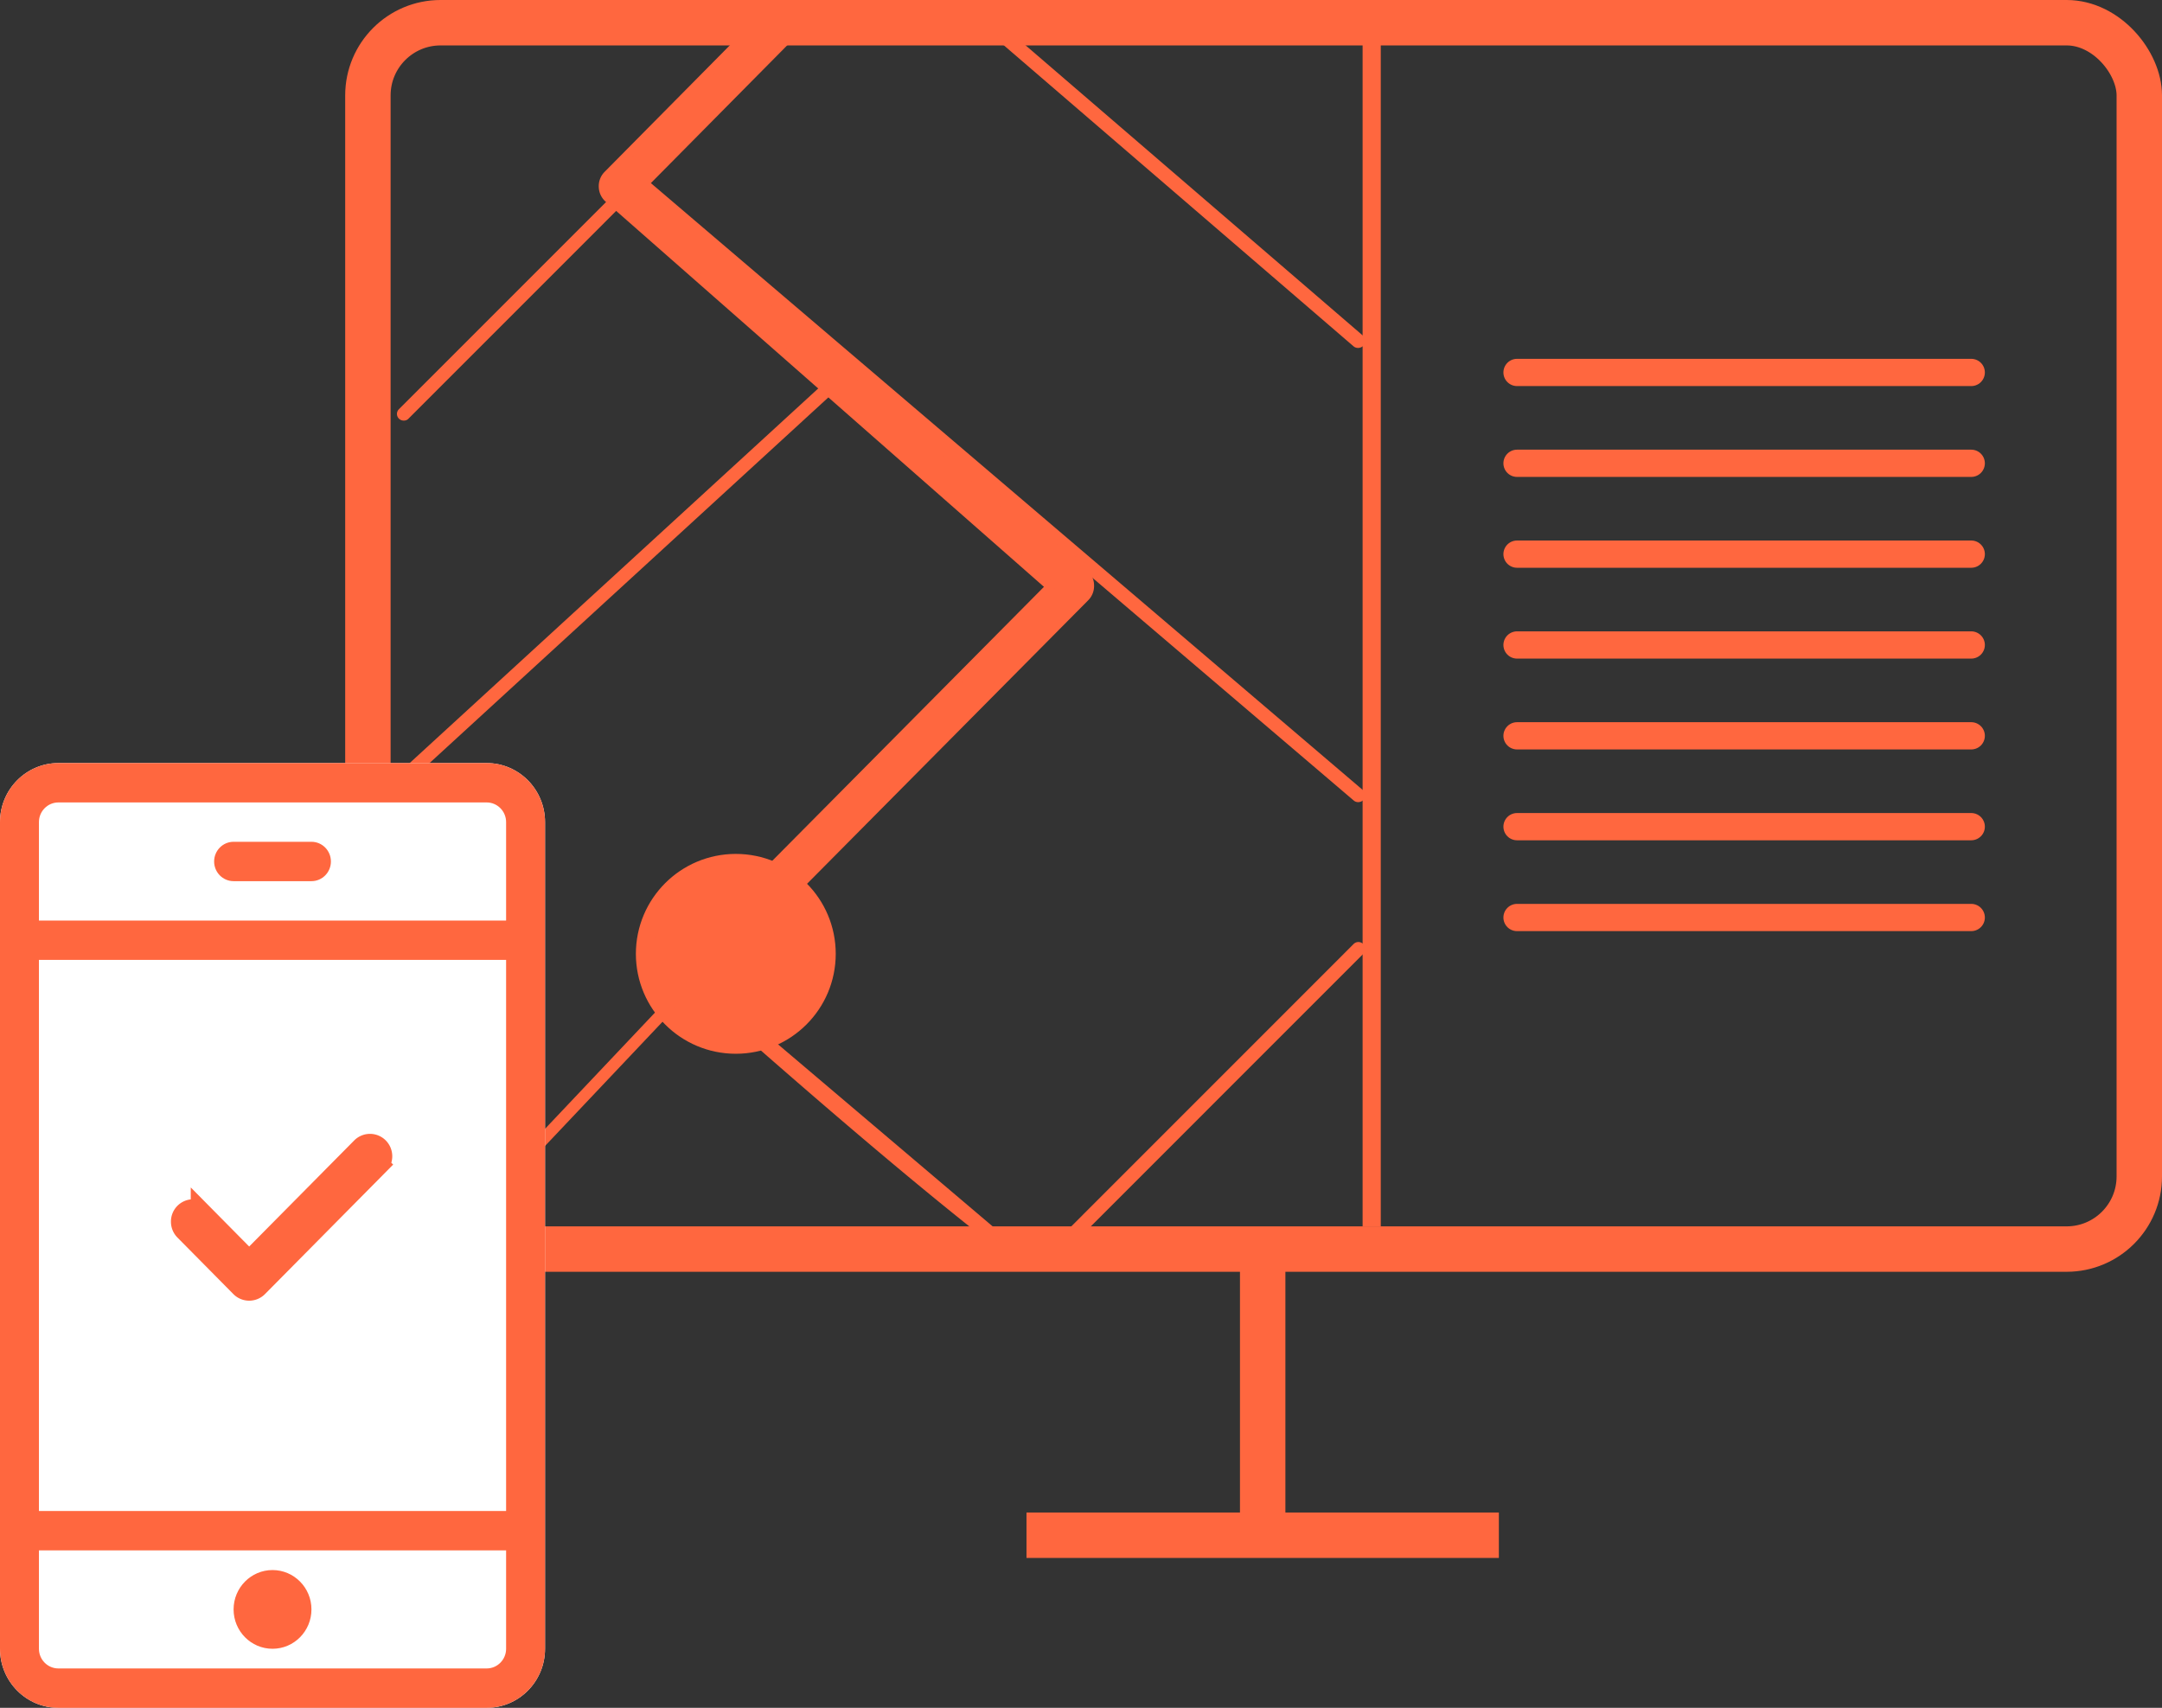 <svg width="119" height="94" viewBox="0 0 119 94" xmlns="http://www.w3.org/2000/svg">
    <rect x="0" y="0" width="119" height="94" fill="#333333" stroke="none"/>
    <g fill="none" fill-rule="evenodd">
        <g stroke="#FF673F">
            <g transform="translate(19)">
                <rect stroke-width="2.5" x="1.25" y="1.25" width="97.5" height="67.5" rx="4"/>
                <g fill="#FF673F" fill-rule="nonzero" stroke-width=".3">
                    <path d="M55.75 19a.224.224 0 0 1-.157-.058L36.001 2.08c-.023-.088.622-.113.706-.026l19.21 16.53c.097.088.116.242.019.339a.269.269 0 0 1-.186.077zM55.757 44a.219.219 0 0 1-.152-.056L15.081 9.401c-.095-.084-.114-.232-.019-.325a.242.242 0 0 1 .333-.019l40.524 34.544c.095.083.114.232.019.325a.263.263 0 0 1-.18.074zM36.363 68.885c-4.258-3.27-10.354-8.44-18.286-15.51-.09-.078-.108-.217-.018-.304a.23.23 0 0 1 .313-.017l18.615 15.789c.081.099-.23.274-.624.042z"/>
                    <path d="M3.226 23a.228.228 0 0 1-.16-.062.215.215 0 0 1 0-.312l19.557-19.56a.214.214 0 0 1 .31 0 .215.215 0 0 1 0 .312L3.377 22.938c-.035.044-.097.062-.15.062zM4.175 70a.17.17 0 0 1-.124-.05c-.068-.073-.068-.19 0-.255l34.658-36.64c.068-.073.178-.073.24 0 .068.072.068.188 0 .253L4.29 69.95a.174.174 0 0 1-.116.051zM3.236 43a.25.25 0 0 1-.167-.06c-.092-.085-.092-.22 0-.297l23.537-21.58c.093-.084.241-.084.325 0 .092.086.092.222 0 .298L3.394 42.941a.253.253 0 0 1-.158.059zM40.236 68a.238.238 0 0 1-.167-.065.225.225 0 0 1 0-.325l15.537-15.54a.224.224 0 0 1 .325 0 .225.225 0 0 1 0 .325l-15.537 15.54a.263.263 0 0 1-.158.065z"/>
                </g>
                <path d="M40.672 31.575 16.35 10.203l8.05-8.135a.864.864 0 0 0 .252-.65.87.87 0 0 0-.296-.632l-1.847.711-8.05 8.135a.864.864 0 0 0-.252.65.87.87 0 0 0 .296.632l24.323 21.373-18.547 18.702a.88.88 0 0 0 0 1.238.852.852 0 0 0 .619.255.889.889 0 0 0 .618-.255l19.2-19.36a.864.864 0 0 0 .253-.65.844.844 0 0 0-.296-.642z" stroke-width=".5" fill="#FF673F" fill-rule="nonzero"/>
                <path stroke-width="2.5" d="M50.5 84.5v-15M37.5 84.5h26"/>
                <circle fill="#FF673F" cx="21.5" cy="52.5" r="5"/>
                <g stroke-linecap="round" stroke-linejoin="round" stroke-width="1.5">
                    <path d="M64.5 20.5h25M64.5 25.5h25M64.5 30.5h25M64.5 35.5h25M64.5 40.5h25M64.5 45.5h25M64.5 50.5h25"/>
                </g>
            </g>
            <path fill="#FF673F" fill-rule="nonzero" d="M75.5.5v67"/>
        </g>
        <path d="M30 90.75c0 1.795-1.44 3.25-3.214 3.25H3.214C1.44 94 0 92.545 0 90.75v-45.5C0 43.455 1.44 42 3.214 42h23.572C28.56 42 30 43.455 30 45.25v45.5z" fill="#FFF"/>
        <g fill="#FF673F" fill-rule="nonzero">
            <path d="M12.857 88.583c0-1.196.96-2.166 2.143-2.166 1.183 0 2.143.97 2.143 2.166 0 1.197-.96 2.167-2.143 2.167-1.183 0-2.143-.97-2.143-2.167zm4.286-42.25h-4.286c-.592 0-1.071.485-1.071 1.084 0 .598.48 1.083 1.071 1.083h4.286c.592 0 1.071-.485 1.071-1.083 0-.599-.48-1.084-1.071-1.084zM30 90.75c0 1.795-1.44 3.25-3.214 3.25H3.214C1.44 94 0 92.545 0 90.75v-45.5C0 43.455 1.44 42 3.214 42h23.572C28.56 42 30 43.455 30 45.25v45.5zM2.143 50.667h25.714V45.25c0-.598-.48-1.083-1.071-1.083H3.214c-.591 0-1.071.485-1.071 1.083v5.417zm25.714 34.666H2.143v5.417c0 .598.48 1.083 1.071 1.083h23.572c.591 0 1.071-.485 1.071-1.083v-5.417zm0-32.5H2.143v30.334h25.714V52.833z"/>
            <path d="M20.345 63a.632.632 0 0 0-.437.195l-6.193 6.255-2.624-2.654a.633.633 0 0 0-1.091.452c0 .172.07.336.191.456l3.074 3.108a.633.633 0 0 0 .9 0l6.642-6.71a.647.647 0 0 0 .143-.71.635.635 0 0 0-.605-.392z" stroke="#FF673F" stroke-width="1.182"/>
        </g>
    </g>
</svg>

